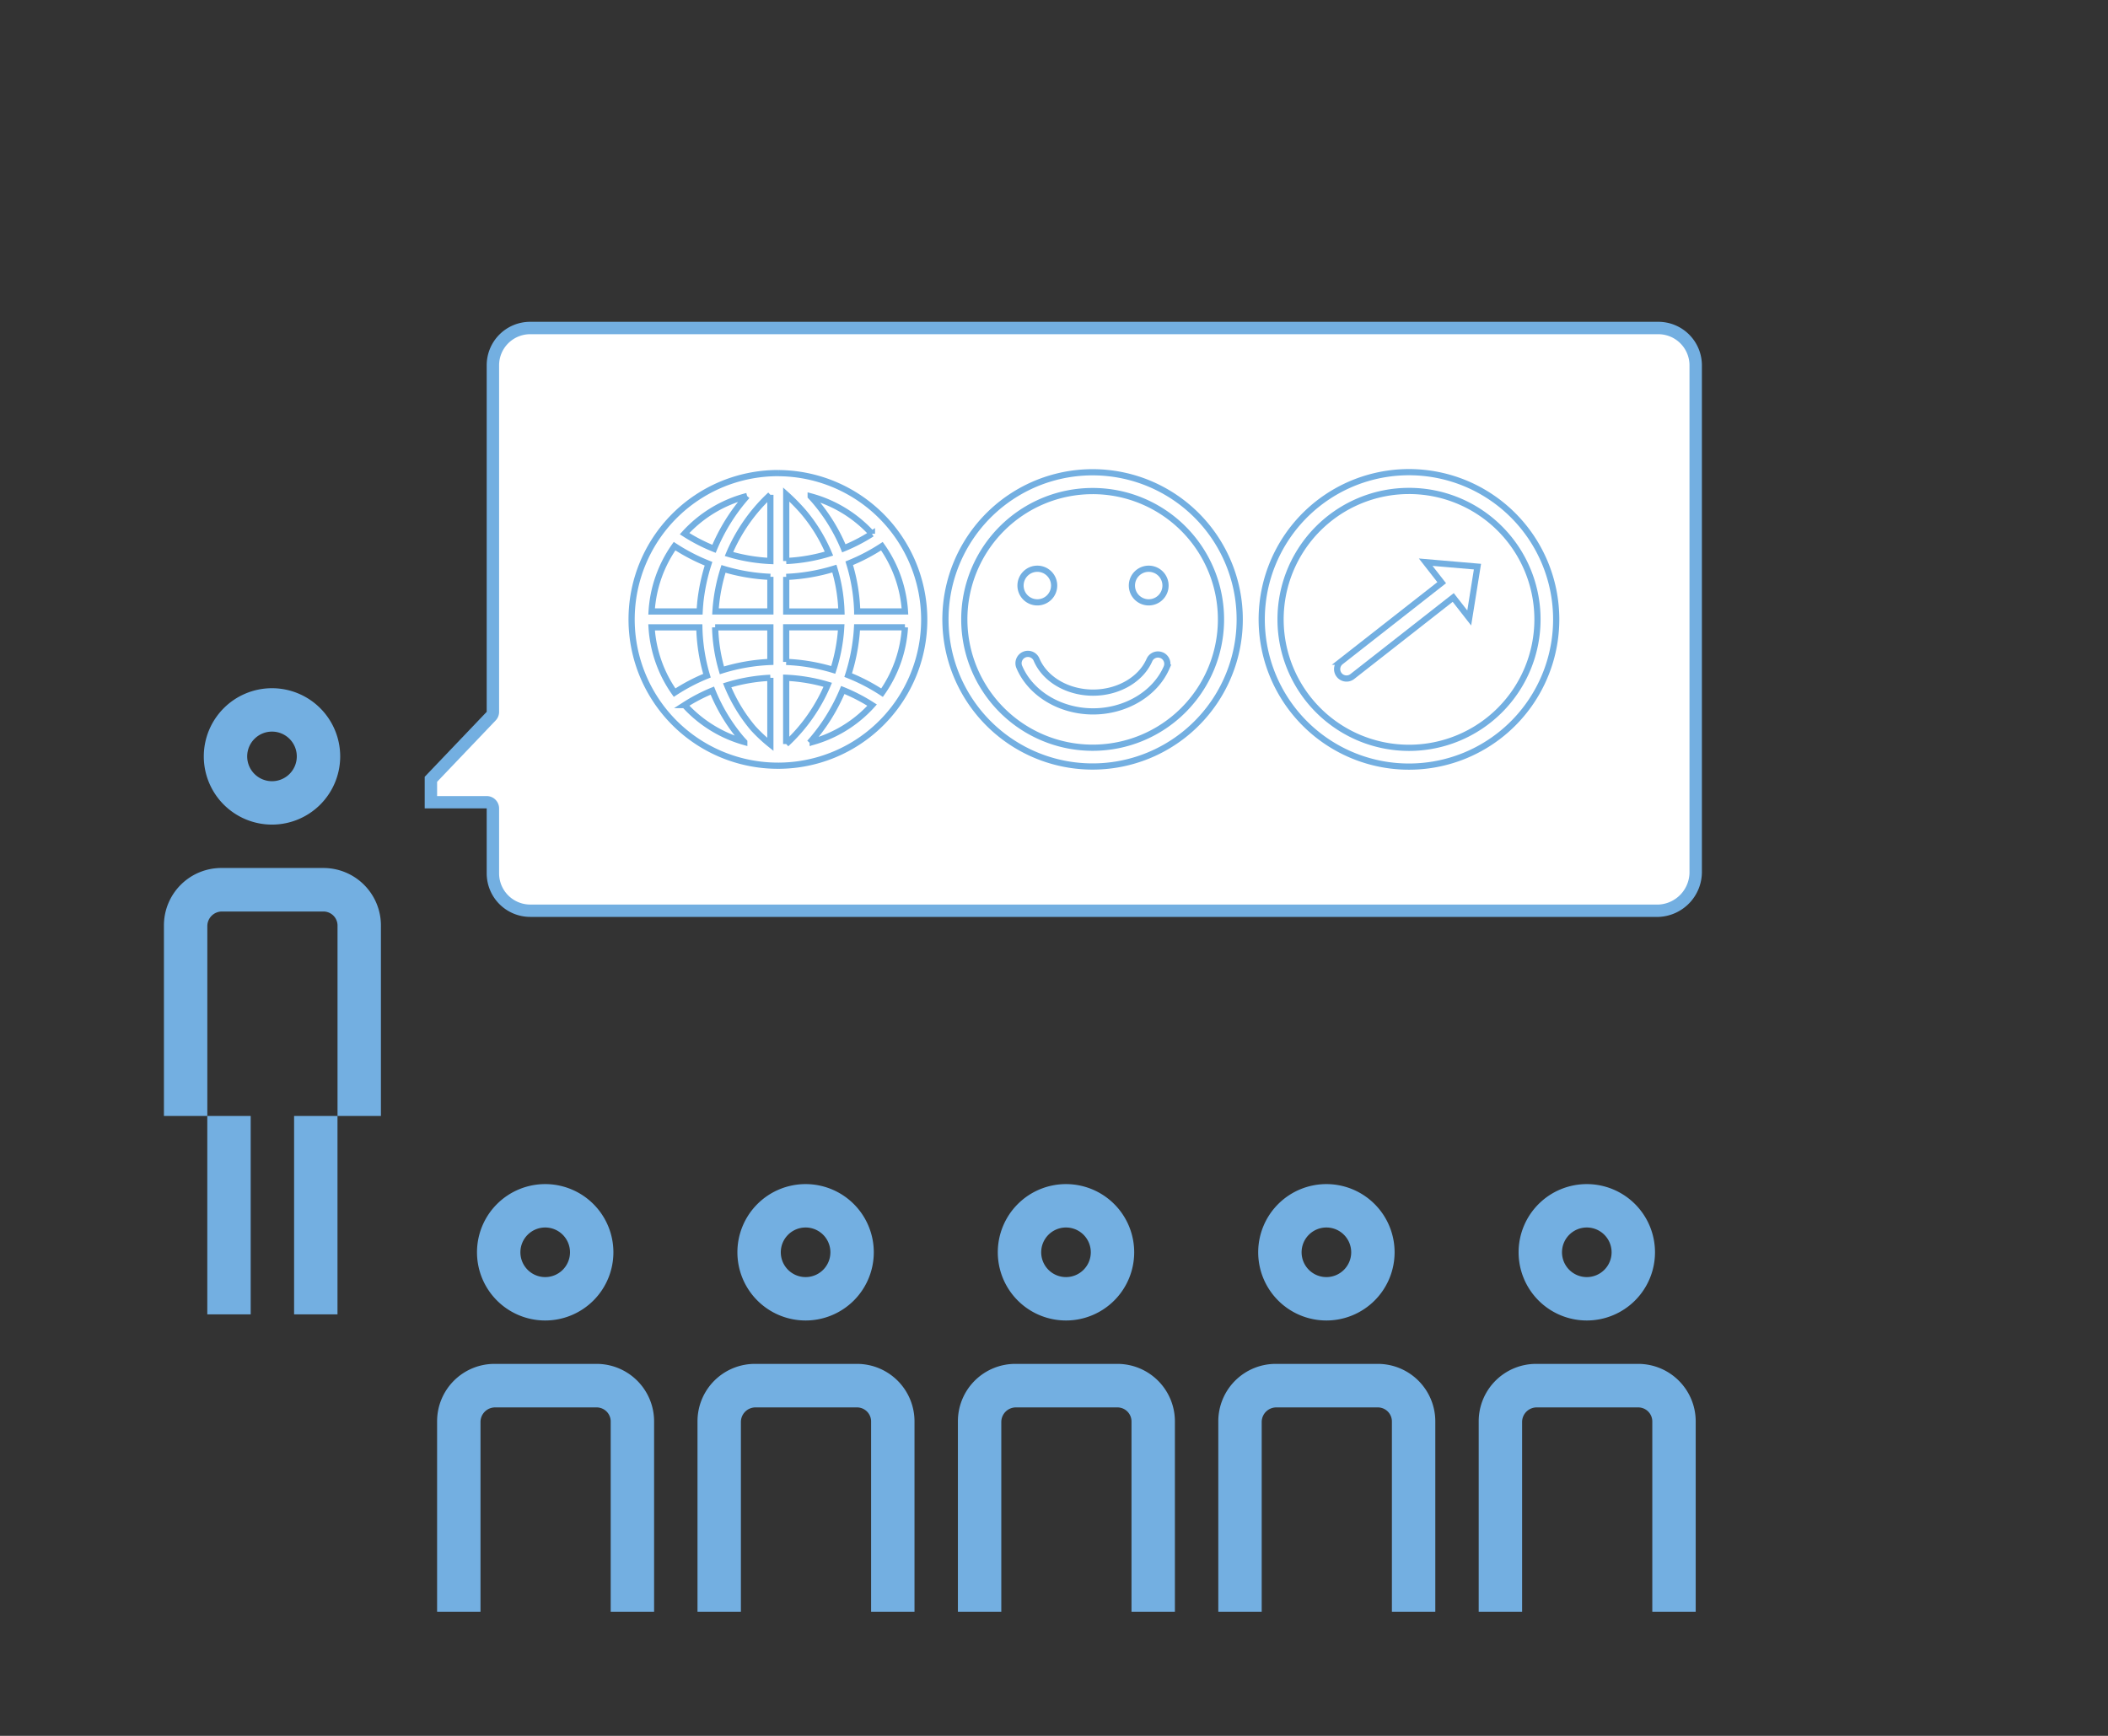<svg xmlns="http://www.w3.org/2000/svg" width="340" height="280" viewBox="0 0 340 280"><rect x="0" y="0" width="340" height="280" fill="#333333" stroke="none"/><defs><style>.cls-1{fill:#fff;}.cls-2{fill:#73afe1;}.cls-3{fill:none;stroke:#73afe1;stroke-miterlimit:10;}</style></defs><title>azubis-01</title><g id="_1" data-name="1"><path class="cls-1" d="M85.525,146.908a6.032,6.032,0,0,1-6.025-6.024V130.409a1,1,0,0,0-1-1h-9v-3.7l9.724-10.193a1,1,0,0,0,.276-.69V58.916a6.014,6.014,0,0,1,6.007-6.007H267.475a6.032,6.032,0,0,1,6.025,6.025V140.55a6.253,6.253,0,0,1-5.964,6.358Z"/><path class="cls-2" d="M267.475,53.909a5.031,5.031,0,0,1,5.025,5.025V140.55a5.242,5.242,0,0,1-4.964,5.358H85.525a5.031,5.031,0,0,1-5.025-5.025V130.409a2,2,0,0,0-2-2h-8v-2.3l9.447-9.9a2,2,0,0,0,.553-1.38V58.916a5.013,5.013,0,0,1,5.007-5.007H267.475m0-2H85.507A7.007,7.007,0,0,0,78.5,58.916v55.905L68.5,125.3v5.1h10v10.475a7.025,7.025,0,0,0,7.025,7.025H267.536a7.262,7.262,0,0,0,6.964-7.358V58.934a7.025,7.025,0,0,0-7.025-7.025Z"/><path class="cls-3" d="M176.287,76.178a23.731,23.731,0,1,0,23.667,23.729,23.726,23.726,0,0,0-23.667-23.729m0,44.432a20.7,20.7,0,1,1,20.646-20.7,20.7,20.7,0,0,1-20.646,20.7"/><path class="cls-3" d="M187.375,105.7a1.506,1.506,0,0,0-1.988.777c-1.373,3.139-5.024,5.247-9.086,5.247-4.093,0-7.751-2.13-9.105-5.3a1.512,1.512,0,1,0-2.778,1.192c1.823,4.268,6.6,7.134,11.884,7.134,5.243,0,10.007-2.835,11.852-7.058a1.517,1.517,0,0,0-.778-2"/><path class="cls-3" d="M167.306,97.162a2.711,2.711,0,1,0-2.705-2.713,2.708,2.708,0,0,0,2.705,2.713"/><path class="cls-3" d="M185.27,97.162a2.711,2.711,0,1,0-2.705-2.713,2.709,2.709,0,0,0,2.705,2.713"/><path class="cls-3" d="M125.646,76.312h-.233a23.6,23.6,0,0,0,.119,47.2l.122,0a23.565,23.565,0,0,0,23.415-23.72,23.647,23.647,0,0,0-23.422-23.473m1.164,16.734a30.524,30.524,0,0,0,7.764-1.338,26.468,26.468,0,0,1,1.142,6.919H126.81Zm0-2.557V79.763A32.462,32.462,0,0,1,129.6,82.6a26.036,26.036,0,0,1,4.1,6.7,28.022,28.022,0,0,1-6.893,1.192m-2.552-10.678V90.49a28.152,28.152,0,0,1-6.679-1.126,27.747,27.747,0,0,1,6.679-9.552m0,13.234v5.581H115.4c.022-.356.049-.712.085-1.072a28.7,28.7,0,0,1,1.206-5.789,30.537,30.537,0,0,0,7.569,1.28M112.946,97.3c-.046.446-.078.89-.1,1.331H105.1a20.433,20.433,0,0,1,3.7-10.536,30.592,30.592,0,0,0,5.476,2.837,31.084,31.084,0,0,0-1.337,6.369m-.143,3.89a29.433,29.433,0,0,0,1.23,7.8,30.394,30.394,0,0,0-5.219,2.735,20.413,20.413,0,0,1-3.712-10.534Zm2.55,0h8.906v5.581a30.409,30.409,0,0,0-7.817,1.358,26.874,26.874,0,0,1-1.089-6.939m8.906,8.141v10.739a24.442,24.442,0,0,1-2.793-2.618,25.886,25.886,0,0,1-4.176-6.912,28.143,28.143,0,0,1,6.969-1.209m2.552,10.685V109.327a27.994,27.994,0,0,1,6.7,1.133,27.755,27.755,0,0,1-6.7,9.552m0-13.244v-5.581h8.872c-.022.392-.051.787-.092,1.182a27.994,27.994,0,0,1-1.189,5.689,30.478,30.478,0,0,0-7.591-1.289m11.317-4.139c.051-.48.085-.963.112-1.443h7.725a20.4,20.4,0,0,1-3.692,10.546,30.55,30.55,0,0,0-5.462-2.837,30.642,30.642,0,0,0,1.317-6.266m.139-4a29.09,29.09,0,0,0-1.288-7.773,30.533,30.533,0,0,0,5.27-2.757,20.427,20.427,0,0,1,3.719,10.529Zm2.375-12.535a28.29,28.29,0,0,1-4.531,2.354,28.473,28.473,0,0,0-4.56-7.5c-.243-.288-.51-.585-.788-.882a20.547,20.547,0,0,1,9.878,6.03M120.5,80.009a30.249,30.249,0,0,0-5.338,8.518,27.969,27.969,0,0,1-4.747-2.445A20.464,20.464,0,0,1,120.5,80.009m-10.08,33.72a27.681,27.681,0,0,1,4.47-2.33,28.5,28.5,0,0,0,4.628,7.7c.165.193.343.388.527.583a20.537,20.537,0,0,1-9.625-5.952m20.16,6.081a30.287,30.287,0,0,0,5.355-8.513,28.306,28.306,0,0,1,4.728,2.44c-.187.207-.377.412-.576.612a20.283,20.283,0,0,1-9.506,5.462"/><path class="cls-3" d="M227.315,76.161A23.748,23.748,0,1,0,251,99.907a23.743,23.743,0,0,0-23.684-23.746m0,44.466a20.718,20.718,0,1,1,20.663-20.719,20.717,20.717,0,0,1-20.663,20.719"/><path class="cls-3" d="M238.3,91.4l-8.349-.717,2.581,3.307-16.281,12.752a1.513,1.513,0,1,0,1.862,2.386l16.278-12.752,2.581,3.307Z"/><rect class="cls-2" x="33.435" y="180.011" width="7" height="32"/><path class="cls-2" d="M43.87,118.011a4,4,0,1,1-4,4,4,4,0,0,1,4-4m0-7a11,11,0,1,0,11,11,11,11,0,0,0-11-11Z"/><path class="cls-2" d="M52.175,140.011H35.8a9.259,9.259,0,0,0-9.36,9.24v30.76h7v-30.64a2.356,2.356,0,0,1,2.36-2.34h16.38a2.272,2.272,0,0,1,2.26,2.34v30.64h7v-30.64A9.276,9.276,0,0,0,52.175,140.011Z"/><rect class="cls-2" x="47.435" y="180.011" width="7" height="32"/><path class="cls-2" d="M87.935,198a4,4,0,1,1-4,4,4,4,0,0,1,4-4m0-7a11,11,0,1,0,11,11,11,11,0,0,0-11-11Z"/><path class="cls-2" d="M96.24,220H79.86a9.259,9.259,0,0,0-9.36,9.24V260h7V229.36a2.356,2.356,0,0,1,2.36-2.34H96.24a2.272,2.272,0,0,1,2.26,2.34V260h7V229.36A9.276,9.276,0,0,0,96.24,220Z"/><path class="cls-2" d="M129.935,198a4,4,0,1,1-4,4,4,4,0,0,1,4-4m0-7a11,11,0,1,0,11,11,11,11,0,0,0-11-11Z"/><path class="cls-2" d="M138.24,220H121.86a9.259,9.259,0,0,0-9.36,9.24V260h7V229.36a2.356,2.356,0,0,1,2.36-2.34h16.38a2.272,2.272,0,0,1,2.26,2.34V260h7V229.36A9.276,9.276,0,0,0,138.24,220Z"/><path class="cls-2" d="M171.935,198a4,4,0,1,1-4,4,4,4,0,0,1,4-4m0-7a11,11,0,1,0,11,11,11,11,0,0,0-11-11Z"/><path class="cls-2" d="M180.24,220H163.86a9.259,9.259,0,0,0-9.36,9.24V260h7V229.36a2.356,2.356,0,0,1,2.36-2.34h16.38a2.272,2.272,0,0,1,2.26,2.34V260h7V229.36A9.276,9.276,0,0,0,180.24,220Z"/><path class="cls-2" d="M213.935,198a4,4,0,1,1-4,4,4,4,0,0,1,4-4m0-7a11,11,0,1,0,11,11,11,11,0,0,0-11-11Z"/><path class="cls-2" d="M222.24,220H205.86a9.259,9.259,0,0,0-9.36,9.24V260h7V229.36a2.356,2.356,0,0,1,2.36-2.34h16.38a2.272,2.272,0,0,1,2.26,2.34V260h7V229.36A9.276,9.276,0,0,0,222.24,220Z"/><path class="cls-2" d="M255.935,198a4,4,0,1,1-4,4,4,4,0,0,1,4-4m0-7a11,11,0,1,0,11,11,11,11,0,0,0-11-11Z"/><path class="cls-2" d="M264.24,220H247.86a9.259,9.259,0,0,0-9.36,9.24V260h7V229.36a2.356,2.356,0,0,1,2.36-2.34h16.38a2.272,2.272,0,0,1,2.26,2.34V260h7V229.36A9.276,9.276,0,0,0,264.24,220Z"/></g></svg>